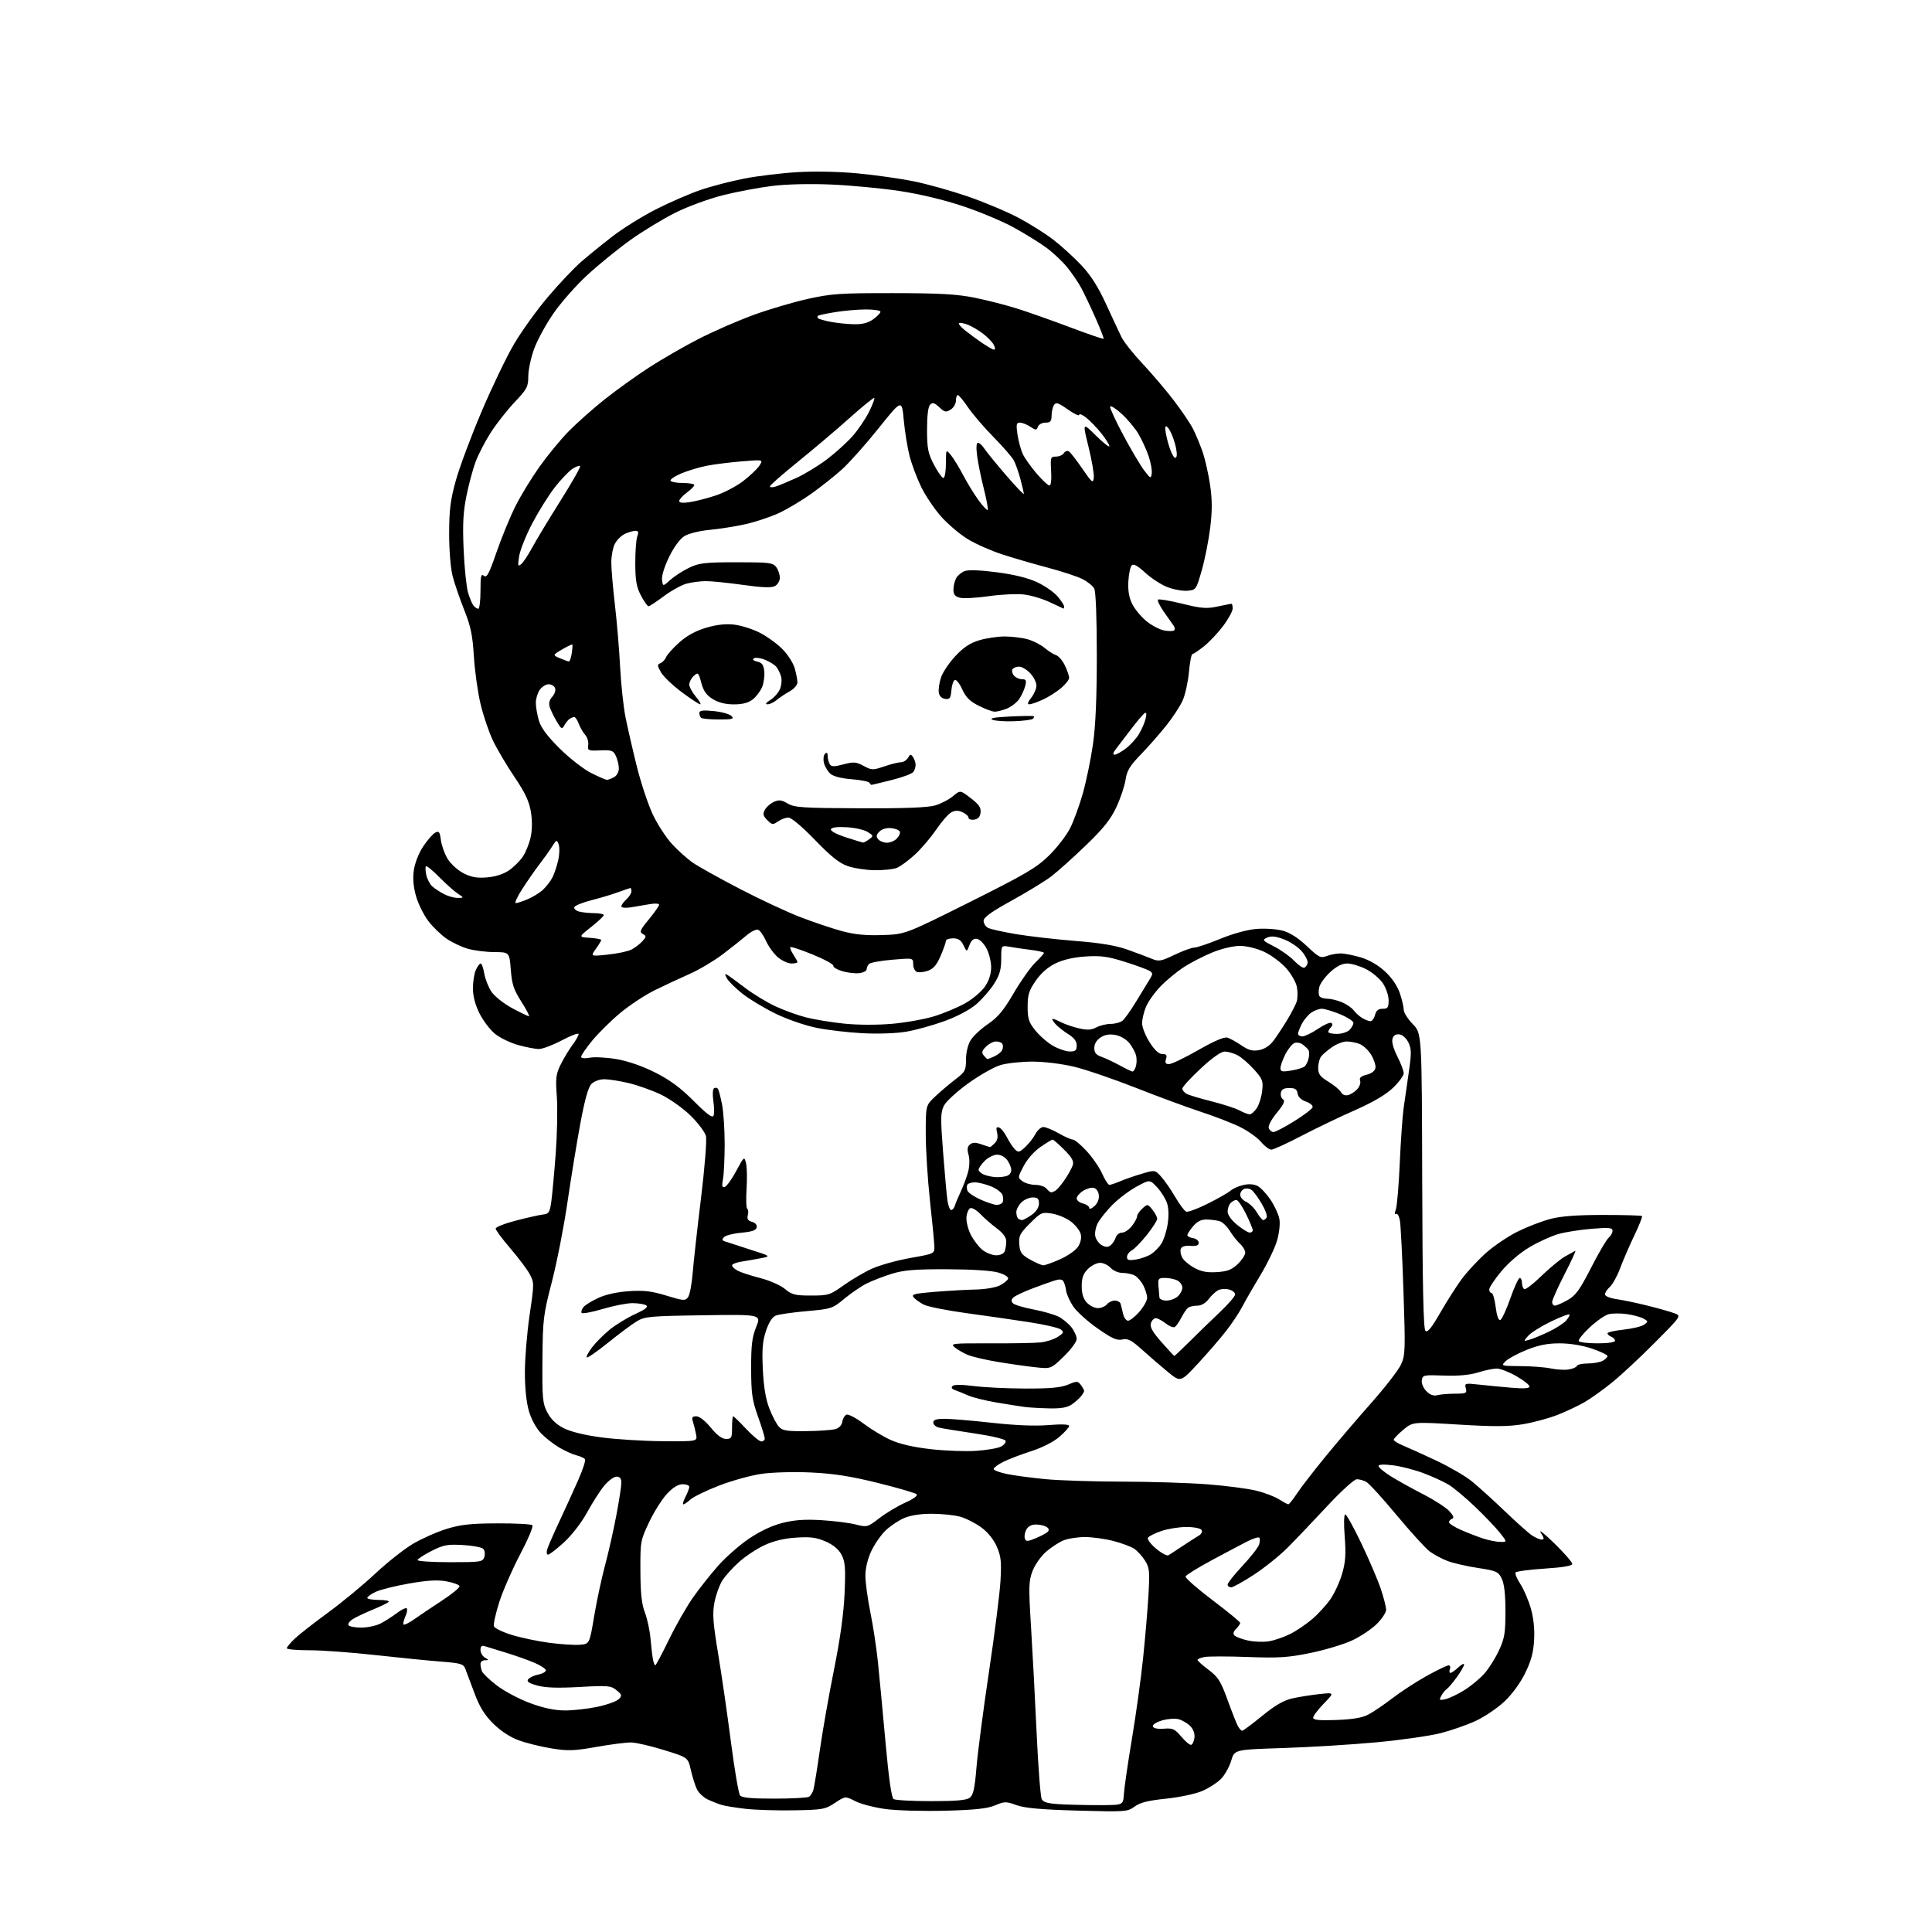 <?xml version="1.0" encoding="UTF-8" standalone="no"?>
<svg 
  version="1.1" 
  xmlns="http://www.w3.org/2000/svg" 
  xmlns:xlink="http://www.w3.org/1999/xlink" 
  xmlns:svg="http://www.w3.org/2000/svg"
  xmlns:rdf="http://www.w3.org/1999/02/22-rdf-syntax-ns#"
  xmlns:cc="http://creativecommons.org/ns#"
  xmlns:dc="http://purl.org/dc/elements/1.1/"
  viewBox="0 0 768 768"
  width="768"
  height="768"
>
<style>svg {background-color: white; }</style>"
<path stroke="none" fill="black" fill-rule="evenodd" d="M315.64,719.63C308.96,719.75 300.31,719.48 296.40,719.04C292.50,718.59 288.22,717.90 286.90,717.50C285.58,717.10 283.10,716.13 281.39,715.34C279.68,714.55 277.71,712.69 277.01,711.20C276.31,709.72 275.23,706.28 274.61,703.56C273.48,698.62 273.48,698.62 263.99,695.69C258.77,694.07 252.93,692.71 251.00,692.66C249.07,692.61 242.85,693.40 237.17,694.41C228.17,696.01 225.85,696.09 219.17,695.01C214.95,694.33 209.05,692.86 206.06,691.75C202.65,690.47 198.89,687.98 195.99,685.08C192.58,681.68 190.61,678.46 188.57,672.97C187.04,668.86 185.41,664.53 184.96,663.35C184.23,661.44 183.09,661.11 175.31,660.51C170.47,660.14 158.74,658.97 149.25,657.92C139.77,656.86 127.95,656.00 123.00,656.00C118.05,656.00 114.00,655.64 114.00,655.20C114.00,654.75 115.46,653.01 117.25,651.32C119.04,649.64 125.00,644.97 130.50,640.96C136.00,636.94 144.38,630.02 149.12,625.58C153.86,621.14 160.61,615.80 164.12,613.72C167.63,611.64 173.65,608.96 177.50,607.77C183.11,606.04 187.11,605.60 197.66,605.56C204.90,605.53 211.18,605.86 211.63,606.31C212.08,606.75 209.91,611.92 206.80,617.81C203.70,623.69 199.96,632.23 198.49,636.80C197.02,641.36 196.06,645.72 196.36,646.49C196.65,647.26 199.83,648.79 203.42,649.90C207.01,651.01 213.71,652.42 218.30,653.03C222.89,653.64 228.38,654.00 230.50,653.82C234.34,653.50 234.34,653.50 236.18,642.50C237.20,636.45 239.12,627.45 240.45,622.50C241.79,617.55 243.81,608.64 244.94,602.70C246.07,596.76 247.00,590.80 247.00,589.45C247.00,587.70 246.45,587.00 245.07,587.00C244.01,587.00 241.82,588.61 240.20,590.57C238.58,592.53 235.52,597.31 233.40,601.18C231.15,605.28 227.32,610.25 224.19,613.11C221.25,615.80 218.39,618.00 217.85,618.00C217.29,618.00 217.17,617.04 217.57,615.75C217.95,614.51 220.17,609.45 222.49,604.50C224.81,599.55 228.14,592.23 229.90,588.23C231.66,584.23 232.85,580.57 232.56,580.09C232.26,579.61 230.78,578.92 229.26,578.54C227.74,578.17 224.67,576.80 222.43,575.50C220.19,574.19 216.91,571.65 215.14,569.83C213.22,567.87 211.26,564.32 210.28,561.02C209.24,557.51 208.65,551.86 208.65,545.50C208.65,540.00 209.50,529.74 210.53,522.71C212.37,510.24 212.37,509.83 210.55,506.47C209.53,504.57 206.08,499.98 202.88,496.26C199.68,492.54 197.05,489.00 197.03,488.39C197.01,487.78 200.71,486.33 205.25,485.16C209.79,483.99 214.62,482.91 215.99,482.77C218.17,482.53 218.57,481.87 219.17,477.50C219.54,474.75 220.33,466.20 220.91,458.50C221.49,450.80 221.69,440.66 221.35,435.97C220.80,428.39 220.99,426.94 222.98,422.97C224.22,420.51 226.30,417.07 227.61,415.32C228.93,413.57 230.00,411.66 230.00,411.07C230.00,410.49 227.04,411.59 223.42,413.51C219.80,415.43 215.66,417.00 214.23,417.00C212.80,417.00 209.06,416.28 205.92,415.40C202.78,414.52 198.63,412.49 196.69,410.90C194.76,409.31 192.01,405.66 190.59,402.81C188.89,399.40 188.00,395.96 188.00,392.85C188.00,390.23 188.52,386.95 189.16,385.55C189.80,384.15 190.66,383.00 191.07,383.00C191.49,383.00 192.13,384.79 192.50,386.98C192.87,389.16 194.15,392.43 195.36,394.23C196.57,396.03 200.22,398.94 203.52,400.72C206.81,402.49 209.83,403.96 210.24,403.97C210.64,403.99 209.32,401.41 207.29,398.25C204.22,393.46 203.51,391.33 203.05,385.50C202.50,378.50 202.50,378.50 196.50,378.47C193.20,378.46 188.47,377.86 186.00,377.15C183.53,376.44 179.71,374.64 177.53,373.15C175.35,371.66 172.09,368.51 170.29,366.16C168.49,363.80 166.30,359.40 165.42,356.38C164.34,352.65 164.04,349.32 164.50,345.98C164.90,343.11 166.43,339.19 168.20,336.51C169.86,334.01 172.01,331.53 172.98,331.01C174.50,330.20 174.82,330.62 175.27,334.00C175.56,336.17 176.79,339.55 178.00,341.50C179.21,343.46 182.03,346.00 184.28,347.14C187.36,348.72 189.62,349.11 193.61,348.78C196.91,348.51 200.14,347.48 202.28,346.01C204.15,344.73 206.63,342.29 207.79,340.59C208.95,338.89 210.36,335.43 210.92,332.90C211.57,329.96 211.62,326.28 211.04,322.74C210.35,318.53 208.78,315.18 204.51,308.85C201.41,304.26 197.57,297.76 195.96,294.40C194.36,291.05 192.14,284.52 191.04,279.91C189.93,275.29 188.74,266.78 188.38,261.01C187.86,252.48 187.13,248.97 184.50,242.38C182.72,237.92 180.65,231.84 179.89,228.88C179.11,225.83 178.53,218.52 178.54,212.00C178.56,202.68 179.06,198.70 181.20,191.00C182.65,185.78 187.24,173.47 191.41,163.66C195.58,153.85 201.42,141.70 204.40,136.66C207.37,131.62 213.42,123.22 217.84,118.00C222.26,112.78 228.26,106.44 231.19,103.92C234.11,101.40 239.74,96.84 243.70,93.79C247.66,90.74 255.31,85.99 260.70,83.24C266.09,80.49 274.07,77.02 278.42,75.53C282.78,74.04 290.66,71.99 295.92,70.97C301.19,69.95 310.68,68.80 317.00,68.43C323.86,68.02 333.54,68.22 341.00,68.93C347.88,69.58 357.83,70.99 363.11,72.05C368.40,73.11 378.07,75.82 384.61,78.06C391.15,80.31 400.21,84.11 404.74,86.51C409.28,88.91 415.58,92.87 418.74,95.31C421.91,97.75 426.89,102.29 429.82,105.39C433.55,109.34 436.48,113.94 439.62,120.76C442.08,126.12 444.86,132.07 445.80,133.98C446.73,135.90 450.47,140.62 454.10,144.48C457.73,148.34 463.29,154.86 466.45,158.98C469.61,163.09 473.10,168.24 474.22,170.43C475.33,172.61 477.07,176.79 478.07,179.70C479.07,182.61 480.41,188.52 481.04,192.84C481.88,198.63 481.90,203.05 481.09,209.69C480.49,214.63 478.99,222.24 477.75,226.59C475.54,234.34 475.43,234.51 472.09,234.83C470.22,235.00 466.64,234.37 464.15,233.42C461.66,232.47 457.66,229.89 455.27,227.68C452.25,224.90 450.61,223.99 449.88,224.72C449.31,225.29 448.70,228.18 448.54,231.13C448.34,234.84 448.83,237.63 450.10,240.15C451.11,242.16 453.63,245.20 455.69,246.90C457.76,248.60 460.94,250.27 462.77,250.62C464.60,250.96 466.39,250.94 466.76,250.57C467.13,250.20 467.00,249.32 466.46,248.60C465.93,247.88 464.20,245.42 462.60,243.13C461.01,240.83 459.98,238.69 460.31,238.36C460.64,238.03 464.95,238.75 469.89,239.97C477.57,241.87 479.62,242.03 483.99,241.10C486.80,240.49 489.30,240.00 489.55,240.00C489.80,240.00 490.00,240.85 490.00,241.90C490.00,242.94 488.30,246.07 486.21,248.84C484.13,251.61 480.69,255.26 478.57,256.94C476.46,258.62 474.40,260.00 474.01,260.00C473.61,260.00 472.99,263.22 472.62,267.15C472.26,271.09 471.14,276.16 470.14,278.42C469.14,280.68 466.17,285.22 463.53,288.51C460.90,291.81 456.34,296.98 453.41,300.00C449.11,304.45 447.96,306.36 447.42,310.00C447.05,312.48 445.41,317.36 443.77,320.86C441.50,325.72 438.62,329.33 431.64,336.05C426.61,340.90 420.42,346.45 417.89,348.38C415.35,350.30 408.26,354.64 402.14,358.01C394.04,362.47 391.00,364.66 391.00,366.04C391.00,367.08 391.79,368.34 392.75,368.84C393.71,369.35 398.77,370.47 404.00,371.35C409.23,372.22 419.80,373.43 427.50,374.04C437.24,374.80 443.48,375.84 448.00,377.43C451.57,378.70 455.94,380.33 457.71,381.07C460.65,382.30 461.41,382.17 466.92,379.54C470.23,377.96 473.73,376.68 474.71,376.69C475.70,376.71 480.32,375.15 485.00,373.23C490.13,371.12 495.88,369.55 499.50,369.26C502.80,368.99 507.48,369.31 509.89,369.96C512.77,370.74 516.08,372.85 519.51,376.10C524.28,380.61 524.98,380.96 527.44,380.02C528.92,379.46 531.37,379.00 532.88,379.00C534.40,379.00 538.01,379.71 540.91,380.57C544.21,381.55 547.81,383.63 550.52,386.13C553.24,388.63 555.44,391.84 556.43,394.74C557.29,397.28 558.00,400.27 558.00,401.39C558.00,402.50 559.62,405.08 561.60,407.10C565.20,410.79 565.20,410.79 565.35,469.35C565.46,511.09 565.82,528.22 566.62,529.02C567.45,529.85 568.99,527.97 572.53,521.82C575.17,517.24 579.02,511.21 581.08,508.40C583.15,505.60 587.46,500.96 590.67,498.09C593.88,495.23 599.65,491.34 603.50,489.46C607.35,487.57 613.20,485.34 616.50,484.49C620.61,483.43 627.20,482.95 637.40,482.96C645.60,482.96 652.49,483.16 652.73,483.40C652.97,483.63 651.58,487.13 649.65,491.16C647.71,495.20 645.19,501.03 644.04,504.11C642.90,507.20 641.07,510.53 639.98,511.52C638.89,512.50 638.00,513.86 638.00,514.54C638.00,515.25 640.03,516.06 642.75,516.46C645.36,516.83 650.98,518.02 655.22,519.09C659.47,520.15 664.17,521.49 665.66,522.06C668.37,523.09 668.37,523.09 657.94,533.60C652.20,539.39 644.58,546.50 641.00,549.41C637.42,552.33 632.41,555.91 629.86,557.39C627.30,558.86 622.45,561.15 619.07,562.47C615.69,563.80 609.56,565.45 605.46,566.14C599.64,567.11 593.98,567.15 579.82,566.29C561.65,565.19 561.65,565.19 557.84,568.34C555.75,570.08 554.03,571.86 554.02,572.30C554.01,572.74 555.69,573.79 557.75,574.64C559.81,575.48 565.74,578.17 570.91,580.60C576.09,583.04 582.39,586.69 584.91,588.72C587.44,590.74 593.33,596.07 598.00,600.54C602.67,605.02 607.61,609.43 608.97,610.34C610.33,611.25 612.07,612.00 612.84,612.00C613.94,612.00 613.86,611.42 612.47,609.25C611.50,607.74 613.93,609.65 617.86,613.49C621.79,617.33 625.00,621.01 625.00,621.66C625.00,622.44 621.35,623.07 613.98,623.55C607.92,623.94 602.73,624.64 602.44,625.10C602.16,625.55 603.03,627.63 604.39,629.71C605.75,631.80 607.61,636.14 608.53,639.37C609.62,643.16 610.08,647.61 609.83,651.94C609.55,656.93 608.64,660.30 606.24,665.17C604.30,669.10 601.01,673.59 597.98,676.42C595.21,679.01 590.15,682.44 586.72,684.04C583.30,685.64 577.00,687.85 572.73,688.94C568.45,690.04 556.98,691.68 547.23,692.59C537.48,693.50 520.77,694.53 510.11,694.87C490.72,695.50 490.72,695.50 489.43,699.87C488.72,702.28 486.93,705.51 485.45,707.05C483.97,708.59 480.60,710.79 477.94,711.93C475.24,713.09 468.92,714.44 463.53,715.00C456.37,715.74 453.19,716.54 451.02,718.14C448.21,720.22 447.45,720.27 428.31,719.74C413.71,719.33 407.33,718.75 404.05,717.56C399.91,716.06 399.31,716.07 395.55,717.66C392.50,718.94 387.63,719.47 375.79,719.79C367.15,720.02 356.47,719.72 352.05,719.13C347.62,718.53 342.21,717.13 340.01,716.00C336.01,713.96 336.01,713.96 331.89,716.69C328.04,719.24 327.00,719.43 315.64,719.63zM438.50,717.57C446.50,717.50 446.50,717.50 446.78,713.00C446.94,710.52 448.38,700.62 449.99,691.00C451.60,681.38 453.59,666.98 454.41,659.00C455.24,651.02 456.19,639.77 456.53,634.00C457.08,624.55 456.94,623.18 455.12,620.30C454.01,618.55 452.06,616.43 450.80,615.61C449.53,614.78 445.82,613.40 442.54,612.55C439.26,611.70 434.18,611.00 431.26,611.00C428.33,611.00 424.45,611.62 422.65,612.37C420.84,613.13 417.73,615.18 415.74,616.92C413.76,618.67 411.37,622.09 410.44,624.52C408.92,628.51 408.86,630.75 409.85,646.73C410.46,656.50 411.46,675.52 412.08,689.00C412.70,702.48 413.61,714.27 414.11,715.21C414.82,716.54 416.74,717.00 422.76,717.28C427.02,717.47 434.10,717.60 438.50,717.57zM370.06,715.98C379.82,716.00 384.13,715.63 385.45,714.66C386.91,713.59 387.46,711.14 388.18,702.41C388.69,696.41 390.92,679.35 393.14,664.50C395.37,649.65 397.42,633.40 397.71,628.40C398.15,620.69 397.91,618.60 396.20,614.72C394.92,611.83 392.61,609.00 389.93,607.07C387.60,605.38 383.85,603.50 381.60,602.89C379.34,602.28 374.35,601.76 370.50,601.75C366.11,601.73 362.01,602.35 359.50,603.41C357.30,604.34 353.98,606.54 352.13,608.30C350.27,610.06 347.69,613.75 346.39,616.50C344.93,619.58 344.02,623.34 344.01,626.31C344.00,628.95 344.88,635.48 345.96,640.81C347.05,646.14 348.40,655.00 348.97,660.50C349.54,666.00 350.90,680.37 351.99,692.43C353.32,707.15 354.39,714.63 355.24,715.17C355.93,715.61 362.60,715.98 370.06,715.98zM307.87,714.98C314.82,714.98 321.00,714.64 321.62,714.23C322.23,713.83 323.00,712.60 323.33,711.50C323.65,710.40 324.83,703.20 325.93,695.50C327.03,687.80 329.57,673.40 331.57,663.50C333.99,651.48 335.37,641.49 335.73,633.45C336.17,623.35 335.98,620.86 334.56,618.11C333.42,615.91 331.33,614.15 328.26,612.79C324.59,611.17 322.23,610.85 316.53,611.22C311.79,611.52 307.56,612.52 303.95,614.20C300.95,615.58 296.39,618.60 293.81,620.89C291.24,623.18 288.20,626.56 287.06,628.40C285.93,630.24 284.54,634.14 283.99,637.07C283.16,641.45 283.42,645.07 285.48,657.45C286.86,665.73 289.14,681.49 290.56,692.48C291.98,703.47 293.61,713.03 294.19,713.73C294.94,714.64 298.87,715.00 307.87,714.98zM473.50,693.60C474.05,693.46 474.64,692.17 474.81,690.73C475.00,689.12 474.35,687.35 473.09,686.09C471.97,684.97 469.87,683.76 468.43,683.39C467.00,683.03 464.03,683.27 461.85,683.93C459.57,684.61 458.05,685.63 458.28,686.31C458.53,687.04 460.22,687.38 462.68,687.18C466.21,686.90 467.02,687.27 469.59,690.35C471.19,692.27 472.95,693.73 473.50,693.60zM493.79,688.00C494.18,688.00 497.74,685.35 501.70,682.11C506.86,677.89 510.27,675.92 513.70,675.14C516.34,674.55 521.20,673.78 524.50,673.42C530.50,672.78 530.50,672.78 526.25,677.18C523.91,679.60 522.00,682.13 522.00,682.81C522.00,683.73 524.38,683.97 531.25,683.72C537.76,683.48 541.53,682.84 543.96,681.55C545.87,680.55 550.21,677.60 553.60,675.00C557.00,672.39 563.14,668.41 567.26,666.13C571.38,663.86 575.24,662.00 575.84,662.00C576.44,662.00 576.68,662.67 576.36,663.50C576.05,664.33 576.14,665.00 576.58,665.00C577.01,665.00 578.41,664.02 579.69,662.83C580.96,661.63 582.00,661.11 582.00,661.68C582.00,662.24 580.68,664.52 579.07,666.75C577.45,668.98 575.65,671.10 575.07,671.46C574.49,671.82 573.53,673.00 572.95,674.09C571.99,675.89 572.14,676.01 574.70,675.41C576.24,675.05 579.63,673.42 582.22,671.79C584.82,670.16 588.37,667.20 590.12,665.21C591.87,663.22 594.46,659.10 595.87,656.05C598.10,651.25 598.44,649.15 598.44,640.50C598.43,633.70 597.96,629.54 596.95,627.50C595.59,624.74 594.85,624.41 587.49,623.29C583.09,622.62 577.66,621.37 575.42,620.52C573.18,619.66 569.99,617.96 568.34,616.73C566.69,615.50 560.77,609.01 555.19,602.30C549.61,595.59 544.17,589.62 543.09,589.05C542.01,588.47 540.31,588.01 539.32,588.02C538.31,588.04 533.03,592.85 527.52,598.77C522.04,604.67 514.97,612.08 511.82,615.24C508.67,618.39 502.64,623.23 498.42,625.99C494.20,628.74 490.13,631.00 489.37,631.00C488.62,631.00 488.00,630.49 488.00,629.88C488.00,629.26 490.66,625.91 493.92,622.43C497.17,618.95 500.14,615.15 500.51,613.98C500.88,612.81 500.91,611.57 500.57,611.24C500.23,610.90 498.05,611.59 495.73,612.78C493.40,613.97 487.03,617.35 481.56,620.29C476.09,623.23 471.47,626.10 471.27,626.68C471.08,627.25 475.89,631.47 481.96,636.06C488.03,640.65 493.00,644.73 493.00,645.13C493.00,645.53 492.26,646.59 491.36,647.49C490.26,648.60 490.06,649.46 490.74,650.14C491.30,650.70 493.71,651.60 496.09,652.13C498.47,652.67 502.24,652.80 504.46,652.43C506.68,652.06 510.52,650.73 513.00,649.47C515.48,648.21 519.42,645.52 521.76,643.50C524.11,641.48 527.33,637.92 528.93,635.60C530.53,633.28 532.60,628.75 533.53,625.53C534.87,620.94 535.08,617.78 534.54,610.84C534.14,605.67 534.23,602.00 534.76,602.00C535.27,602.00 538.19,607.29 541.27,613.75C544.35,620.21 547.79,628.30 548.93,631.72C550.07,635.14 551.00,638.83 551.00,639.92C551.00,641.01 549.31,643.56 547.25,645.59C545.19,647.62 540.80,650.55 537.50,652.09C534.20,653.64 526.77,655.87 521.00,657.06C512.05,658.90 508.36,659.14 496.00,658.68C488.02,658.38 480.26,658.39 478.75,658.69C477.24,658.99 476.01,659.52 476.03,659.87C476.05,660.21 478.04,661.99 480.46,663.81C484.24,666.66 485.28,668.31 487.94,675.66C489.64,680.35 491.49,685.05 492.05,686.09C492.61,687.14 493.39,688.00 493.79,688.00zM224.50,679.93C227.80,679.95 233.63,679.30 237.45,678.49C241.28,677.68 245.11,676.31 245.95,675.44C247.35,674.02 247.27,673.68 245.09,671.90C242.87,670.07 241.72,669.97 230.39,670.60C221.60,671.09 216.80,670.92 213.54,670.01C210.08,669.04 209.23,668.43 210.01,667.49C210.58,666.80 212.38,665.97 214.02,665.65C215.66,665.32 217.00,664.57 217.00,663.99C217.00,663.41 214.99,662.07 212.54,661.02C210.09,659.96 205.02,658.17 201.29,657.02C197.55,655.88 193.71,654.70 192.75,654.40C191.48,654.01 191.00,654.42 191.00,655.88C191.00,656.99 191.79,658.36 192.75,658.92C194.42,659.89 194.42,659.94 192.75,659.97C191.79,659.99 191.00,660.64 191.00,661.42C191.00,662.20 191.26,663.52 191.59,664.36C191.91,665.20 194.55,667.73 197.46,669.97C200.37,672.21 206.29,675.37 210.63,676.98C216.02,678.98 220.39,679.91 224.50,679.93zM260.48,662.00C260.73,662.00 263.18,657.39 265.93,651.75C268.67,646.11 272.97,638.59 275.48,635.03C277.99,631.47 282.47,625.80 285.45,622.43C288.42,619.07 293.92,614.23 297.68,611.68C302.05,608.71 306.84,606.45 311.00,605.40C315.75,604.19 319.93,603.89 326.50,604.29C331.45,604.58 337.58,605.36 340.13,606.00C344.68,607.16 344.83,607.12 349.63,603.44C352.31,601.38 356.93,598.62 359.90,597.30C363.10,595.87 364.93,594.53 364.39,593.99C363.90,593.50 356.97,591.48 349.00,589.50C338.18,586.82 331.46,585.77 322.50,585.34C315.69,585.02 307.15,585.25 302.76,585.87C298.50,586.48 290.85,588.60 285.76,590.58C280.67,592.56 275.57,595.04 274.44,596.09C273.30,597.14 272.05,598.00 271.66,598.00C271.27,598.00 271.64,596.67 272.47,595.05C273.31,593.43 274.00,591.63 274.00,591.05C274.00,590.47 272.82,590.00 271.37,590.00C269.62,590.00 267.54,591.26 265.19,593.75C263.24,595.81 260.04,600.88 258.08,605.00C254.59,612.33 254.52,612.76 254.57,624.50C254.61,633.38 255.07,637.67 256.35,640.99C257.30,643.46 258.32,648.19 258.60,651.49C258.89,654.80 259.33,658.51 259.58,659.75C259.83,660.99 260.24,662.00 260.48,662.00zM143.61,647.00C146.08,647.00 149.54,646.26 151.30,645.35C153.06,644.45 155.97,642.58 157.78,641.21C159.58,639.84 161.34,639.01 161.69,639.36C162.04,639.71 161.78,641.18 161.12,642.62C160.47,644.07 160.16,645.49 160.44,645.78C160.73,646.06 162.66,645.09 164.73,643.63C166.80,642.16 171.76,638.83 175.74,636.23C179.73,633.63 182.84,631.05 182.66,630.50C182.48,629.95 180.15,629.10 177.48,628.61C173.93,627.96 169.95,628.19 162.62,629.47C157.11,630.43 151.12,631.93 149.30,632.80C147.49,633.66 146.00,634.74 146.00,635.19C146.00,635.63 148.12,636.00 150.70,636.00C153.31,636.00 154.98,636.37 154.45,636.84C153.93,637.30 151.03,638.69 148.00,639.93C144.97,641.18 141.47,642.84 140.22,643.64C138.96,644.44 138.20,645.52 138.53,646.04C138.85,646.57 141.14,647.00 143.61,647.00zM178.93,621.00C191.19,621.00 191.90,620.89 192.53,618.90C192.90,617.74 192.70,616.30 192.08,615.68C191.47,615.07 187.82,614.39 183.97,614.17C177.86,613.82 176.29,614.12 171.49,616.55C168.47,618.08 166.00,619.70 166.00,620.16C166.00,620.62 171.82,621.00 178.93,621.00zM464.46,618.24C465.03,617.91 467.58,616.25 470.11,614.56C472.65,612.88 475.54,611.02 476.54,610.44C477.58,609.83 478.04,608.87 477.62,608.19C477.20,607.51 474.60,607.00 471.62,607.00C468.72,607.00 464.25,607.72 461.68,608.59C459.11,609.47 456.70,610.67 456.34,611.27C455.97,611.86 457.41,613.81 459.55,615.60C461.68,617.39 463.89,618.58 464.46,618.24zM411.73,611.47C413.80,610.60 415.95,609.45 416.49,608.91C417.15,608.25 416.98,607.60 415.99,606.97C415.17,606.45 413.28,606.02 411.79,606.02C410.05,606.01 408.67,606.75 407.96,608.08C407.35,609.22 407.10,610.81 407.40,611.60C407.88,612.85 408.47,612.83 411.73,611.47zM596.33,612.93C599.17,613.00 599.17,613.00 596.19,609.25C594.55,607.19 590.12,602.55 586.35,598.95C582.58,595.35 577.88,591.41 575.90,590.21C573.92,589.01 569.42,586.94 565.90,585.62C562.38,584.29 556.91,582.88 553.75,582.49C550.07,582.03 548.00,582.13 548.00,582.78C548.00,583.34 550.14,585.13 552.75,586.77C555.36,588.41 561.15,591.63 565.61,593.92C570.08,596.21 574.80,599.25 576.11,600.68C577.75,602.46 578.11,603.41 577.25,603.72C576.56,603.97 576.00,604.60 576.00,605.12C576.00,605.64 578.14,607.01 580.75,608.16C583.36,609.31 587.30,610.84 589.50,611.56C591.70,612.28 594.78,612.90 596.33,612.93zM512.12,597.98C512.46,597.99 513.99,596.09 515.52,593.75C517.06,591.41 522.18,584.78 526.90,579.01C531.63,573.24 539.89,563.56 545.26,557.51C550.62,551.45 555.85,544.70 556.88,542.50C558.62,538.77 558.69,536.82 557.91,513.50C557.45,499.75 556.81,487.02 556.49,485.22C556.16,483.42 555.47,482.21 554.95,482.53C554.37,482.89 554.34,482.23 554.86,480.81C555.33,479.54 556.04,471.30 556.42,462.50C556.81,453.70 557.50,443.80 557.96,440.50C558.42,437.20 559.36,430.66 560.05,425.96C561.11,418.77 561.08,416.95 559.89,414.46C559.09,412.78 557.55,411.37 556.33,411.19C554.88,410.99 553.96,411.54 553.54,412.88C553.15,414.10 553.89,416.82 555.45,419.91C556.85,422.67 558.00,425.70 558.00,426.64C558.00,427.58 556.07,430.19 553.72,432.45C550.85,435.19 545.81,438.15 538.47,441.38C532.44,444.04 522.86,448.65 517.19,451.61C511.53,454.57 506.21,457.00 505.38,457.00C504.55,457.00 502.71,455.63 501.30,453.95C499.89,452.27 496.21,449.63 493.12,448.09C490.03,446.54 483.00,443.81 477.50,442.01C472.00,440.21 460.28,435.88 451.45,432.40C442.62,428.92 431.60,425.15 426.95,424.04C422.09,422.87 415.06,422.01 410.41,422.01C405.96,422.00 400.22,422.63 397.66,423.40C395.09,424.17 389.35,427.43 384.91,430.63C380.46,433.83 376.11,437.81 375.26,439.47C373.88,442.13 373.84,444.34 374.89,457.99C375.55,466.52 376.33,475.19 376.63,477.25C376.93,479.31 377.60,481.00 378.12,481.00C378.64,481.00 379.30,480.21 379.58,479.25C379.87,478.29 380.95,475.70 381.99,473.50C383.03,471.30 384.32,467.80 384.86,465.73C385.44,463.55 385.50,460.73 385.01,459.03C384.40,456.92 384.56,455.78 385.56,454.95C386.60,454.09 387.77,454.07 390.13,454.89C391.87,455.50 393.42,456.00 393.58,456.00C393.73,456.00 394.56,455.29 395.43,454.43C396.47,453.39 396.79,451.99 396.36,450.30C395.88,448.38 396.07,447.85 397.11,448.18C397.87,448.42 399.27,450.13 400.21,451.98C401.15,453.83 402.60,456.03 403.44,456.87C404.80,458.23 405.23,458.13 407.57,455.94C409.01,454.60 410.83,452.26 411.62,450.75C412.41,449.24 413.83,448.01 414.78,448.01C415.72,448.02 418.46,449.14 420.85,450.51C423.25,451.88 425.78,453.00 426.47,453.00C427.17,453.00 429.64,455.06 431.96,457.57C434.28,460.09 437.06,464.14 438.14,466.57C439.21,469.01 440.51,471.00 441.01,471.00C441.52,471.00 443.41,470.37 445.22,469.59C447.02,468.82 450.89,467.47 453.81,466.61C459.13,465.03 459.13,465.03 461.60,467.77C462.96,469.27 465.47,472.90 467.18,475.84C468.89,478.77 470.85,481.39 471.54,481.65C472.23,481.92 476.10,480.48 480.14,478.46C484.19,476.43 488.25,474.11 489.18,473.30C490.10,472.49 492.40,471.47 494.28,471.05C496.48,470.55 498.52,470.71 499.96,471.48C501.20,472.14 503.50,474.61 505.08,476.96C506.66,479.31 508.23,482.72 508.57,484.53C508.93,486.44 508.53,490.10 507.63,493.20C506.77,496.15 503.77,502.37 500.95,507.03C498.14,511.69 494.91,517.30 493.78,519.50C492.64,521.70 489.80,525.98 487.46,529.00C485.12,532.02 480.07,537.87 476.25,541.99C469.29,549.48 469.29,549.48 464.40,545.49C461.71,543.30 457.11,539.33 454.18,536.69C449.75,532.69 448.38,531.98 446.13,532.47C443.95,532.95 441.98,532.06 436.20,528.00C432.23,525.22 427.89,521.27 426.55,519.22C425.20,517.17 423.96,514.38 423.78,513.00C423.60,511.62 423.12,509.97 422.71,509.32C422.21,508.52 421.10,508.43 419.24,509.02C417.73,509.50 413.69,510.95 410.25,512.24C406.82,513.54 403.46,515.14 402.80,515.80C401.93,516.67 401.90,517.30 402.70,518.10C403.30,518.70 406.96,519.80 410.82,520.53C414.69,521.27 419.19,522.57 420.84,523.42C422.48,524.27 424.76,526.15 425.91,527.61C427.06,529.08 428.00,531.17 428.00,532.26C428.00,533.35 425.70,536.48 422.88,539.21C417.76,544.17 417.76,544.17 411.63,543.51C408.26,543.15 401.48,542.19 396.57,541.37C391.66,540.55 386.26,539.28 384.57,538.54C382.88,537.81 380.60,536.48 379.50,535.58C377.63,534.05 378.55,533.95 393.50,534.00C402.30,534.04 411.35,533.88 413.62,533.64C415.88,533.41 418.97,532.41 420.47,531.43C422.91,529.83 423.03,529.50 421.60,528.45C420.71,527.80 415.15,526.52 409.24,525.61C403.33,524.69 392.09,523.07 384.27,522.01C376.44,520.94 368.75,519.41 367.19,518.60C365.63,517.79 363.82,516.49 363.18,515.71C362.18,514.51 363.50,514.18 371.75,513.51C377.11,513.08 384.43,512.67 388.00,512.60C391.57,512.53 395.82,511.80 397.43,510.99C399.04,510.17 400.53,508.96 400.74,508.31C400.97,507.61 399.31,506.58 396.81,505.85C394.18,505.08 386.28,504.58 376.50,504.55C363.70,504.51 359.31,504.87 354.53,506.34C351.25,507.36 346.75,509.09 344.53,510.20C342.31,511.31 338.31,514.04 335.64,516.26C330.92,520.19 330.48,520.33 320.64,521.20C315.06,521.69 309.53,522.49 308.35,522.98C306.97,523.55 305.59,525.72 304.48,529.07C303.13,533.14 302.86,536.47 303.24,544.38C303.57,551.27 304.39,556.21 305.81,559.86C306.96,562.81 308.66,566.07 309.60,567.11C311.05,568.72 312.68,568.98 320.40,568.90C325.41,568.85 330.62,568.49 332.00,568.11C333.56,567.68 334.62,566.57 334.83,565.15C335.01,563.90 335.77,562.64 336.51,562.36C337.26,562.07 340.28,563.65 343.22,565.87C346.16,568.09 351.02,571.03 354.03,572.39C357.64,574.02 363.06,575.28 369.95,576.06C375.70,576.72 383.86,577.02 388.07,576.73C392.29,576.44 396.73,575.68 397.93,575.04C399.14,574.39 399.95,573.35 399.74,572.72C399.53,572.08 394.02,570.78 387.43,569.81C380.87,568.84 374.49,567.80 373.25,567.50C372.01,567.21 371.00,566.30 371.00,565.48C371.00,564.39 372.20,564.00 375.54,564.00C378.04,564.00 386.48,564.71 394.29,565.58C403.44,566.60 411.44,566.93 416.75,566.49C422.09,566.06 425.00,566.18 425.00,566.83C425.00,567.39 423.24,569.35 421.08,571.20C418.73,573.21 414.22,575.49 409.83,576.90C405.80,578.19 400.81,580.10 398.75,581.14C396.69,582.19 395.00,583.45 395.00,583.95C395.00,584.45 397.36,585.34 400.25,585.94C403.14,586.53 410.00,587.45 415.50,587.98C421.00,588.51 434.75,588.96 446.05,588.97C457.35,588.99 472.65,589.47 480.05,590.04C487.45,590.62 496.18,591.76 499.46,592.58C502.73,593.39 506.78,594.94 508.46,596.02C510.13,597.09 511.78,597.97 512.12,597.98zM263.36,572.90C277.23,573.00 277.23,573.00 276.71,570.25C276.42,568.74 275.87,566.49 275.48,565.25C274.90,563.42 275.15,563.00 276.82,563.00C278.03,563.00 280.37,564.83 282.55,567.50C285.04,570.54 287.01,572.00 288.62,572.00C290.77,572.00 291.00,571.57 291.00,567.50C291.00,565.02 291.21,563.00 291.46,563.00C291.71,563.00 294.02,565.25 296.60,568.00C299.17,570.75 301.89,573.00 302.64,573.00C303.39,573.00 304.00,572.47 304.00,571.83C304.00,571.18 302.79,567.24 301.31,563.08C298.98,556.55 298.61,553.91 298.59,544.00C298.57,534.73 298.96,531.53 300.59,527.50C302.62,522.50 302.62,522.50 279.56,522.84C258.07,523.15 256.26,523.32 253.00,525.32C251.07,526.50 245.97,530.31 241.65,533.79C237.33,537.28 233.55,539.88 233.26,539.59C232.96,539.30 233.91,537.50 235.36,535.59C236.81,533.69 239.94,530.54 242.32,528.59C244.70,526.65 249.25,523.86 252.43,522.40C256.58,520.50 257.83,519.51 256.86,518.89C256.11,518.42 253.67,518.02 251.44,518.02C249.21,518.01 243.81,519.07 239.44,520.38C235.07,521.68 231.34,522.34 231.16,521.84C230.97,521.34 231.33,520.31 231.96,519.55C232.59,518.79 235.20,517.18 237.77,515.98C240.73,514.59 245.21,513.59 249.97,513.27C255.98,512.87 259.00,513.23 264.91,515.03C271.71,517.10 272.41,517.16 273.51,515.66C274.17,514.76 274.99,510.53 275.33,506.26C275.67,501.99 277.16,488.58 278.64,476.46C280.17,463.92 281.02,453.20 280.61,451.57C280.21,450.00 277.45,446.34 274.46,443.42C271.45,440.48 266.20,436.77 262.68,435.08C259.18,433.42 253.44,431.37 249.91,430.54C246.39,429.71 242.04,429.02 240.25,429.01C238.40,429.01 236.20,429.80 235.14,430.86C233.84,432.16 232.49,436.97 230.69,446.61C229.28,454.25 226.97,468.38 225.56,478.00C224.16,487.62 221.38,501.80 219.39,509.50C215.96,522.74 215.76,524.43 215.63,540.50C215.51,555.96 215.69,557.86 217.59,561.49C219.00,564.17 221.12,566.21 224.09,567.73C226.84,569.13 232.46,570.51 239.00,571.38C244.78,572.16 255.74,572.84 263.36,572.90zM417.03,559.85C413.44,559.77 409.15,559.52 407.50,559.31C405.85,559.09 400.85,558.31 396.38,557.57C391.92,556.83 386.74,555.54 384.88,554.72C383.02,553.89 380.64,552.93 379.58,552.57C378.35,552.16 378.01,551.59 378.63,550.97C379.25,550.35 382.26,550.35 387.05,550.97C391.15,551.50 400.41,551.95 407.63,551.97C417.44,551.99 421.72,551.60 424.57,550.41C428.14,548.91 428.47,548.93 429.69,550.60C430.41,551.58 430.99,552.63 430.97,552.94C430.95,553.25 430.39,554.20 429.72,555.05C429.05,555.90 427.39,557.36 426.03,558.30C424.24,559.52 421.73,559.96 417.03,559.85zM571.34,554.61C572.53,554.29 575.69,554.02 578.37,554.01C582.83,554.00 583.19,553.82 582.68,551.88C582.15,549.86 582.38,549.79 587.81,550.39C590.94,550.74 596.76,551.30 600.75,551.64C605.77,552.07 608.00,551.92 608.00,551.15C608.00,550.54 605.64,548.69 602.75,547.03C599.86,545.37 596.38,544.02 595.00,544.02C593.62,544.02 590.25,544.72 587.50,545.58C584.16,546.61 579.68,547.02 574.00,546.81C565.90,546.51 565.49,546.60 565.19,548.69C565.01,549.93 565.81,551.81 567.03,553.03C568.47,554.47 569.90,554.99 571.34,554.61zM623.50,544.40C625.15,544.15 626.65,543.51 626.83,542.98C627.02,542.44 628.96,542.00 631.15,542.00C633.34,542.00 636.00,541.53 637.07,540.96C638.13,540.40 639.00,539.54 639.00,539.06C639.00,538.58 636.21,537.24 632.81,536.09C628.99,534.80 624.07,534.00 619.98,534.00C615.17,534.00 611.57,534.71 606.92,536.58C603.39,538.00 599.61,540.02 598.53,541.08C596.58,542.98 596.65,543.00 604.53,543.06C608.91,543.09 614.30,543.50 616.50,543.98C618.70,544.45 621.85,544.64 623.50,544.40zM466.82,538.99C466.99,538.99 469.73,536.41 472.91,533.25C476.08,530.09 481.45,524.88 484.84,521.68C488.23,518.47 491.00,515.26 491.00,514.54C491.00,513.81 489.87,512.93 488.48,512.58C487.09,512.24 485.15,512.38 484.17,512.91C483.19,513.44 481.51,515.02 480.45,516.43C479.29,517.98 477.53,519.01 476.01,519.02C474.63,519.02 473.00,519.36 472.39,519.77C471.78,520.17 470.54,521.93 469.65,523.69C468.75,525.44 467.56,527.16 467.00,527.50C466.44,527.85 464.80,527.20 463.36,526.06C461.91,524.93 460.15,524.00 459.43,524.00C458.72,524.00 457.85,524.90 457.50,526.00C457.03,527.47 458.12,529.42 461.68,533.48C464.33,536.50 466.64,538.98 466.82,538.99zM635.06,534.00C639.16,534.00 642.00,533.58 642.00,532.97C642.00,532.40 641.33,531.68 640.50,531.36C639.67,531.05 639.00,530.44 639.00,530.01C639.00,529.58 641.88,528.92 645.40,528.55C648.93,528.17 652.61,527.28 653.58,526.56C655.26,525.34 655.24,525.20 653.22,524.12C652.04,523.49 649.07,522.70 646.61,522.36C644.15,522.02 640.95,522.05 639.48,522.41C638.02,522.78 634.62,525.14 631.93,527.66C629.24,530.18 627.28,532.64 627.58,533.12C627.87,533.60 631.24,534.00 635.06,534.00zM608.00,532.55C609.38,532.16 612.79,530.75 615.59,529.42C618.39,528.10 621.50,526.10 622.50,525.00C623.50,523.89 624.11,522.77 623.85,522.51C623.58,522.25 620.25,523.54 616.43,525.38C612.62,527.22 608.60,529.74 607.50,530.99C605.50,533.27 605.50,533.27 608.00,532.55zM448.42,525.00C449.17,525.00 451.19,523.41 452.90,521.47C454.60,519.52 456.00,517.02 456.00,515.92C456.00,514.81 455.32,512.59 454.49,510.98C453.66,509.37 452.11,507.60 451.06,507.03C450.00,506.46 447.82,506.00 446.22,506.00C444.58,506.00 442.52,505.13 441.50,504.00C440.50,502.90 438.61,502.00 437.30,502.00C435.98,502.00 433.80,503.10 432.45,504.45C430.60,506.31 430.00,507.97 430.00,511.27C430.00,514.27 430.63,516.30 432.04,517.81C433.16,519.02 435.13,520.00 436.42,520.00C437.70,520.00 439.32,519.33 440.00,518.50C440.68,517.67 442.10,517.00 443.15,517.00C444.20,517.00 445.24,517.56 445.45,518.25C445.66,518.94 446.10,520.74 446.44,522.25C446.77,523.76 447.66,525.00 448.42,525.00zM596.37,524.72C596.99,524.53 598.79,520.68 600.36,516.18C601.94,511.68 603.63,508.00 604.11,508.00C604.60,508.00 605.00,508.87 605.00,509.94C605.00,511.01 605.41,512.13 605.90,512.44C606.40,512.75 609.46,510.41 612.70,507.25C615.95,504.09 620.16,500.61 622.05,499.52C623.95,498.44 625.81,497.40 626.20,497.21C626.58,497.02 624.67,501.20 621.95,506.50C619.23,511.80 617.00,516.78 617.00,517.57C617.00,518.36 617.50,519.00 618.11,519.00C618.73,519.00 620.98,518.01 623.13,516.81C626.37,514.98 627.93,512.84 632.47,503.96C635.47,498.10 638.62,492.73 639.46,492.03C640.31,491.33 641.00,490.09 641.00,489.27C641.00,488.03 639.67,487.90 632.75,488.46C628.21,488.83 622.25,489.76 619.50,490.54C616.75,491.31 611.62,493.64 608.10,495.72C604.28,497.97 599.73,501.85 596.85,505.30C594.18,508.49 592.00,511.76 592.00,512.55C592.00,513.35 592.42,514.00 592.93,514.00C593.44,514.00 594.17,516.49 594.55,519.54C594.98,522.96 595.67,524.95 596.37,524.72zM463.67,517.00C465.14,517.00 467.17,516.26 468.17,515.35C469.18,514.43 470.00,512.88 470.00,511.88C470.00,510.88 469.13,509.60 468.07,509.04C467.00,508.47 464.80,508.00 463.18,508.00C460.47,508.00 460.26,508.26 460.51,511.25C460.66,513.04 460.83,515.06 460.89,515.75C460.95,516.44 462.20,517.00 463.67,517.00zM322.41,515.00C329.30,515.00 329.96,514.79 335.34,510.94C338.45,508.71 343.50,505.74 346.55,504.35C349.61,502.95 356.47,501.03 361.80,500.08C371.50,498.36 371.50,498.36 371.42,495.43C371.38,493.82 370.59,485.63 369.67,477.24C368.75,468.85 368.00,456.90 368.00,450.69C368.00,439.41 368.00,439.41 371.75,435.88C373.81,433.93 377.41,430.88 379.75,429.09C383.68,426.08 384.00,425.48 384.00,421.17C384.01,418.40 384.75,415.28 385.85,413.50C386.86,411.85 389.96,408.95 392.75,407.06C396.68,404.39 398.95,401.66 402.94,394.82C405.76,389.99 409.63,384.52 411.53,382.66C413.44,380.81 415.00,379.06 415.00,378.78C415.00,378.49 412.64,377.96 409.75,377.59C406.86,377.23 403.04,376.67 401.25,376.35C398.00,375.78 398.00,375.78 398.00,381.19C398.00,385.43 397.38,387.59 395.16,391.09C393.59,393.56 390.39,397.22 388.04,399.24C385.46,401.44 380.45,404.09 375.43,405.91C370.86,407.57 364.08,409.45 360.38,410.09C356.43,410.78 349.27,411.04 343.07,410.73C337.26,410.44 328.90,409.46 324.50,408.56C320.10,407.67 312.82,405.15 308.33,402.96C303.83,400.77 297.89,397.19 295.12,395.00C292.35,392.81 289.57,390.06 288.94,388.89C288.02,387.16 288.06,386.91 289.15,387.56C289.89,387.99 293.08,390.32 296.23,392.72C299.38,395.12 304.78,398.40 308.23,400.01C311.68,401.62 317.20,403.62 320.50,404.45C323.80,405.29 330.59,406.40 335.60,406.91C341.00,407.47 348.73,407.49 354.60,406.98C360.04,406.50 367.62,405.14 371.44,403.96C375.26,402.77 380.79,400.44 383.74,398.78C386.68,397.12 390.20,394.13 391.55,392.15C393.15,389.79 394.00,387.14 394.00,384.50C394.00,382.28 393.16,378.90 392.14,376.98C391.11,375.07 389.41,373.37 388.35,373.21C387.01,373.01 386.09,373.77 385.37,375.71C384.32,378.50 384.32,378.50 383.00,375.75C382.02,373.71 380.95,373.00 378.84,373.00C377.28,373.00 376.00,373.48 376.00,374.06C376.00,374.65 375.06,377.32 373.90,380.00C372.37,383.57 371.03,385.14 368.88,385.89C367.26,386.46 365.28,386.66 364.47,386.35C363.66,386.04 363.00,384.66 363.00,383.29C363.00,380.79 363.00,380.79 354.75,381.50C350.21,381.88 346.05,382.63 345.50,383.15C344.95,383.67 344.50,384.64 344.50,385.30C344.50,385.96 343.16,386.65 341.52,386.84C339.88,387.03 336.85,386.67 334.78,386.05C332.71,385.43 331.13,384.47 331.26,383.91C331.39,383.34 327.71,381.34 323.08,379.45C318.44,377.56 314.44,376.22 314.19,376.48C313.94,376.73 314.47,378.06 315.36,379.43C316.26,380.81 317.00,382.17 317.00,382.46C317.00,382.76 315.91,383.00 314.58,383.00C313.24,383.00 310.85,381.90 309.26,380.56C307.66,379.22 305.55,376.32 304.55,374.12C303.56,371.92 302.13,369.88 301.37,369.59C300.62,369.30 298.54,370.31 296.75,371.84C294.96,373.37 290.70,376.75 287.27,379.36C283.84,381.96 277.99,385.44 274.27,387.09C270.55,388.73 264.28,391.66 260.34,393.59C256.41,395.52 250.14,399.66 246.40,402.80C242.67,405.93 237.68,410.88 235.31,413.79C232.94,416.70 231.00,419.53 231.00,420.08C231.00,420.69 232.37,420.83 234.44,420.45C236.33,420.09 241.10,420.34 245.04,421.01C249.50,421.76 255.26,423.75 260.32,426.28C266.26,429.25 270.41,432.31 275.76,437.66C281.11,443.01 283.23,444.57 283.65,443.48C283.96,442.65 283.93,440.00 283.56,437.58C283.18,435.03 283.32,432.92 283.88,432.57C284.42,432.24 285.12,432.39 285.44,432.91C285.76,433.42 286.48,436.24 287.05,439.17C287.61,442.10 288.07,449.15 288.07,454.83C288.06,460.51 287.76,466.75 287.40,468.71C286.87,471.48 287.03,472.16 288.11,471.82C288.88,471.58 290.93,468.71 292.67,465.46C295.77,459.69 295.86,459.61 296.55,462.35C296.94,463.89 297.04,468.50 296.77,472.61C296.51,476.71 296.64,480.28 297.05,480.53C297.47,480.79 297.57,481.93 297.27,483.06C296.88,484.58 297.30,485.27 298.92,485.69C300.23,486.03 300.97,486.90 300.79,487.88C300.56,489.07 298.98,489.63 294.78,490.01C291.65,490.29 288.54,491.06 287.87,491.73C286.93,492.67 286.97,493.04 288.08,493.44C288.86,493.72 293.32,495.17 298.00,496.66C306.50,499.37 306.50,499.37 302.50,500.15C300.30,500.58 296.81,501.19 294.75,501.51C292.69,501.83 291.00,502.50 291.00,503.01C291.00,503.52 292.00,504.47 293.23,505.12C294.46,505.78 298.50,507.10 302.21,508.05C305.98,509.02 310.33,510.94 312.06,512.40C314.77,514.68 316.05,515.00 322.41,515.00zM483.77,505.68C487.93,505.41 489.67,504.73 492.02,502.48C493.66,500.91 495.00,498.88 495.00,497.97C495.00,497.06 494.09,495.48 492.97,494.47C491.85,493.46 490.03,491.16 488.92,489.37C487.81,487.57 486.02,485.82 484.95,485.48C483.88,485.14 481.58,484.83 479.84,484.78C477.56,484.71 476.01,485.45 474.33,487.40C473.05,488.89 472.00,490.51 472.00,490.99C472.00,491.47 473.01,492.00 474.25,492.18C475.49,492.36 476.50,493.18 476.50,494.00C476.50,495.08 475.58,495.43 473.22,495.24C471.11,495.08 469.75,495.49 469.39,496.41C469.09,497.20 469.34,498.78 469.95,499.91C470.56,501.05 472.74,502.89 474.78,504.00C477.53,505.50 479.88,505.94 483.77,505.68zM414.72,502.98C415.39,502.99 418.39,501.92 421.39,500.59C424.38,499.27 427.60,497.02 428.53,495.60C429.59,493.98 429.99,492.09 429.60,490.55C429.26,489.20 427.51,486.97 425.71,485.59C423.91,484.22 420.53,482.79 418.21,482.42C414.18,481.77 413.79,481.95 409.43,486.30C405.40,490.34 404.91,491.30 405.19,494.66C405.45,497.90 406.08,498.78 409.50,500.71C411.70,501.95 414.05,502.97 414.72,502.98zM451.61,500.68C453.59,500.35 456.28,499.39 457.59,498.53C458.90,497.67 460.73,495.82 461.65,494.42C462.57,493.01 463.69,489.53 464.15,486.68C464.66,483.44 464.58,480.29 463.92,478.29C463.34,476.52 461.56,473.67 459.96,471.96C457.06,468.85 457.06,468.85 451.84,471.68C448.97,473.23 444.66,476.48 442.26,478.89C439.87,481.30 437.22,484.61 436.37,486.25C435.52,487.90 435.10,490.26 435.43,491.58C435.76,492.88 436.95,494.44 438.08,495.04C439.58,495.85 440.50,495.83 441.53,494.98C442.29,494.34 443.20,492.96 443.53,491.91C443.86,490.86 444.97,490.00 445.99,490.00C447.02,490.00 448.79,488.81 449.93,487.37C451.07,485.92 452.00,484.19 452.00,483.52C452.00,482.85 452.94,481.46 454.10,480.41C456.16,478.54 456.22,478.55 458.10,480.87C459.14,482.16 460.00,483.79 460.00,484.48C460.00,485.17 458.16,488.06 455.90,490.89C453.65,493.72 450.95,496.49 449.90,497.05C448.86,497.61 448.00,498.79 448.00,499.67C448.00,500.94 448.73,501.14 451.61,500.68zM396.03,499.00C397.62,499.00 399.04,498.33 399.39,497.42C399.73,496.55 400.00,494.77 400.00,493.47C400.00,491.90 398.74,490.16 396.25,488.30C394.19,486.77 391.27,484.23 389.77,482.66C388.26,481.10 386.46,480.01 385.77,480.24C385.07,480.47 384.36,482.05 384.19,483.75C384.02,485.47 384.79,488.63 385.91,490.83C387.03,493.02 389.14,495.75 390.61,496.91C392.07,498.06 394.51,499.00 396.03,499.00zM496.75,489.97C497.44,489.98 498.00,489.56 498.00,489.02C498.00,488.48 496.78,485.56 495.29,482.52C493.80,479.48 492.09,477.00 491.49,477.00C490.89,477.00 489.86,477.54 489.20,478.20C488.54,478.86 488.00,480.39 488.00,481.60C488.00,482.94 489.48,485.01 491.75,486.87C493.81,488.55 496.06,489.95 496.75,489.97zM406.26,485.00C406.77,485.00 408.50,484.07 410.10,482.93C411.94,481.62 413.00,479.97 413.00,478.43C413.00,476.50 412.48,476.00 410.50,476.00C409.12,476.00 407.10,476.90 406.00,478.00C404.90,479.10 404.00,480.82 404.00,481.83C404.00,482.84 404.30,483.97 404.67,484.33C405.03,484.70 405.75,485.00 406.26,485.00zM502.16,485.00C502.56,485.00 503.17,484.54 503.52,483.97C503.87,483.40 503.02,481.01 501.64,478.64C500.25,476.28 498.47,473.81 497.68,473.15C496.90,472.50 495.52,472.25 494.63,472.59C493.73,472.93 493.00,473.99 493.00,474.95C493.00,475.90 494.08,477.17 495.41,477.77C496.73,478.38 498.63,480.25 499.62,481.94C500.62,483.62 501.76,485.00 502.16,485.00zM435.05,479.46C436.32,478.31 436.98,476.64 436.80,475.06C436.62,473.56 435.76,472.38 434.70,472.18C433.71,471.99 431.80,472.56 430.45,473.44C429.10,474.32 428.00,475.66 428.00,476.41C428.00,477.17 429.12,478.07 430.50,478.41C431.88,478.76 433.00,479.55 433.00,480.17C433.00,480.80 433.92,480.48 435.05,479.46zM396.19,478.97C397.12,478.99 398.16,478.55 398.51,477.99C398.85,477.44 398.86,476.13 398.53,475.08C398.20,474.04 396.13,472.47 393.94,471.59C391.75,470.72 388.87,470.00 387.54,470.00C386.21,470.00 384.87,470.41 384.56,470.91C384.25,471.41 384.25,472.49 384.57,473.31C384.88,474.13 387.25,475.73 389.82,476.87C392.39,478.01 395.26,478.95 396.19,478.97zM417.87,473.98C418.22,473.98 419.04,473.63 419.69,473.21C420.34,472.80 421.99,470.83 423.34,468.83C424.69,466.84 426.09,464.28 426.45,463.15C426.94,461.61 426.11,460.11 423.05,457.05C420.82,454.82 418.74,453.00 418.43,453.00C418.12,453.00 415.95,454.32 413.61,455.93C411.14,457.62 408.34,460.80 406.93,463.49C404.54,468.04 404.53,468.15 406.44,469.56C407.51,470.35 409.82,471.00 411.57,471.00C413.32,471.00 415.32,471.68 416.00,472.50C416.68,473.32 417.53,473.99 417.87,473.98zM396.17,467.94C397.64,467.97 399.55,467.73 400.42,467.39C401.29,467.06 402.00,466.03 402.00,465.12C402.00,464.20 401.30,462.44 400.44,461.22C399.54,459.94 397.84,459.00 396.40,459.00C395.03,459.00 392.80,460.10 391.45,461.45C390.10,462.80 389.00,464.39 389.00,464.99C389.00,465.58 390.01,466.47 391.25,466.97C392.49,467.47 394.70,467.90 396.17,467.94zM506.24,450.00C506.96,450.00 510.66,448.07 514.46,445.70C518.26,443.34 521.55,440.85 521.77,440.18C522.00,439.51 520.82,438.48 519.15,437.90C517.23,437.23 516.01,436.05 515.81,434.67C515.57,433.00 514.82,432.50 512.51,432.50C510.39,432.50 509.42,433.04 509.17,434.38C508.97,435.41 509.36,436.61 510.05,437.03C510.95,437.59 510.26,439.07 507.54,442.39C505.31,445.10 504.01,447.59 504.36,448.49C504.68,449.32 505.53,450.00 506.24,450.00zM496.73,442.96C497.40,442.98 498.70,441.87 499.60,440.49C500.51,439.10 501.47,436.01 501.74,433.62C502.19,429.66 501.88,428.87 498.44,425.07C496.36,422.76 493.40,420.22 491.87,419.44C490.35,418.65 488.06,418.01 486.80,418.02C485.36,418.03 481.79,420.56 477.25,424.80C473.26,428.52 470.00,432.09 470.00,432.74C470.00,433.40 470.79,434.34 471.75,434.85C472.71,435.35 477.19,436.69 481.69,437.82C486.19,438.95 491.14,440.56 492.69,441.40C494.24,442.23 496.05,442.94 496.73,442.96zM535.92,435.31C536.99,435.03 538.63,433.96 539.56,432.94C540.48,431.91 540.98,430.39 540.66,429.56C540.24,428.47 540.99,427.80 543.29,427.21C545.35,426.68 546.60,425.68 546.77,424.44C546.91,423.37 546.13,421.03 545.02,419.23C543.91,417.42 541.84,415.51 540.43,414.98C539.02,414.44 536.73,414.00 535.34,414.00C533.95,414.00 531.39,414.97 529.65,416.16C527.92,417.34 525.94,419.00 525.25,419.85C524.56,420.69 524.00,422.77 524.00,424.46C524.00,426.98 524.73,427.97 528.08,430.01C530.32,431.38 532.57,433.25 533.07,434.16C533.62,435.17 534.73,435.62 535.92,435.31zM450.18,425.96C450.56,425.98 451.16,425.07 451.52,423.93C451.88,422.79 451.92,420.84 451.61,419.59C451.30,418.34 450.11,416.14 448.98,414.70C447.79,413.19 445.45,411.80 443.45,411.43C441.04,410.97 439.24,411.27 437.50,412.41C435.92,413.44 435.00,414.98 435.00,416.58C435.00,418.46 435.73,419.36 437.85,420.10C439.42,420.64 442.68,422.18 445.10,423.50C447.52,424.83 449.81,425.93 450.18,425.96zM513.20,425.58C515.51,425.21 517.94,424.47 518.59,423.93C519.24,423.38 519.99,421.86 520.24,420.53C520.49,419.21 520.43,417.76 520.10,417.31C519.77,416.87 518.77,415.93 517.88,415.23C516.98,414.54 515.50,414.25 514.58,414.61C513.67,414.96 512.03,416.97 510.96,419.08C509.88,421.19 509.00,423.67 509.00,424.59C509.00,425.99 509.68,426.15 513.20,425.58zM464.71,423.00C465.73,423.00 470.94,420.50 476.30,417.44C482.75,413.75 486.68,412.08 487.94,412.48C488.99,412.81 491.50,414.21 493.51,415.57C496.37,417.51 497.92,417.92 500.55,417.43C502.71,417.02 504.77,415.66 506.27,413.65C507.56,411.92 509.99,408.23 511.68,405.45C513.36,402.67 515.07,399.36 515.47,398.11C515.86,396.85 515.90,394.26 515.54,392.35C515.18,390.44 513.23,387.04 511.19,384.78C509.16,382.53 505.25,379.64 502.50,378.35C499.57,376.99 495.60,376.02 492.92,376.01C490.29,376.00 485.65,377.09 482.01,378.58C478.52,379.99 473.38,382.64 470.58,384.46C467.79,386.27 463.61,389.73 461.30,392.13C458.99,394.53 456.40,398.17 455.55,400.22C454.70,402.26 454.00,405.21 454.00,406.77C454.00,408.33 455.34,411.72 456.98,414.30C458.97,417.45 460.65,419.00 462.05,419.00C463.68,419.00 464.00,419.44 463.50,421.00C463.02,422.51 463.32,423.00 464.71,423.00zM392.58,421.00C392.76,421.00 394.03,420.49 395.40,419.86C396.77,419.24 398.14,418.07 398.45,417.27C398.76,416.47 398.75,415.41 398.44,414.91C398.13,414.41 397.01,414.00 395.94,414.00C394.87,414.00 393.07,414.93 391.93,416.07C390.29,417.71 390.11,418.43 391.06,419.57C391.71,420.36 392.39,421.00 392.58,421.00zM425.25,417.98C427.50,418.00 428.00,417.56 428.00,415.58C428.00,413.92 426.96,412.52 424.68,411.11C422.86,409.99 420.54,408.15 419.53,407.03C418.52,405.91 418.03,405.00 418.44,405.00C418.85,405.00 420.39,405.62 421.85,406.38C423.31,407.14 426.46,408.21 428.85,408.77C432.19,409.54 433.82,409.46 435.85,408.39C437.31,407.63 439.88,407.01 441.56,407.01C443.24,407.00 445.33,406.44 446.20,405.75C447.08,405.06 449.55,401.57 451.71,398.00C453.86,394.43 456.27,390.47 457.06,389.22C458.32,387.22 458.31,386.82 457.00,385.96C456.18,385.42 451.77,383.80 447.21,382.36C440.42,380.21 437.61,379.83 431.61,380.21C426.86,380.52 422.65,381.47 419.63,382.94C416.60,384.40 413.82,386.83 411.73,389.85C409.02,393.75 408.50,395.41 408.50,400.16C408.50,404.99 408.95,406.38 411.60,409.66C413.30,411.77 416.45,414.51 418.60,415.73C420.74,416.96 423.74,417.97 425.25,417.98zM517.75,411.98C518.71,411.97 521.47,410.63 523.87,409.00C526.28,407.37 528.68,406.30 529.21,406.63C529.81,407.00 529.76,407.64 529.09,408.31C528.49,408.91 528.00,409.76 528.00,410.20C528.00,410.64 529.54,411.00 531.43,411.00C533.31,411.00 535.56,410.29 536.43,409.43C537.29,408.56 538.00,407.30 538.00,406.61C538.00,405.93 535.63,404.39 532.73,403.18C529.83,401.98 526.56,401.00 525.45,401.00C524.35,401.00 522.44,401.70 521.22,402.56C519.99,403.42 518.32,405.42 517.49,407.01C516.67,408.60 516.00,410.37 516.00,410.95C516.00,411.53 516.79,411.99 517.75,411.98zM544.73,405.94C545.41,405.97 546.24,404.88 546.59,403.50C547.04,401.71 547.89,401.00 549.61,401.00C551.65,401.00 552.00,400.52 552.00,397.65C552.00,395.80 550.98,392.77 549.74,390.90C548.50,389.03 545.48,386.49 543.03,385.25C540.58,384.01 537.21,383.00 535.54,383.00C533.48,383.01 531.31,384.11 528.79,386.42C526.75,388.29 524.80,390.96 524.45,392.35C524.10,393.75 524.11,395.36 524.46,395.94C524.82,396.52 526.23,397.00 527.59,397.00C528.95,397.00 531.57,397.63 533.40,398.39C535.24,399.16 537.37,400.62 538.13,401.64C538.90,402.66 540.42,404.04 541.52,404.69C542.61,405.35 544.05,405.91 544.73,405.94zM518.45,384.68C519.03,384.49 519.63,383.64 519.80,382.80C519.96,381.96 518.94,379.89 517.52,378.21C516.10,376.52 512.92,374.37 510.45,373.43C507.14,372.17 505.37,371.98 503.73,372.71C501.64,373.65 501.81,373.86 506.50,376.26C509.25,377.66 512.83,380.21 514.45,381.92C516.08,383.63 517.88,384.87 518.45,384.68zM241.61,379.47C245.40,379.07 249.63,378.18 251.00,377.48C252.38,376.78 254.32,375.30 255.33,374.19C256.99,372.36 257.00,372.10 255.52,371.27C254.11,370.48 254.44,369.69 257.94,365.45C260.17,362.75 262.00,360.13 262.00,359.64C262.00,359.14 260.31,359.05 258.25,359.42C256.19,359.80 252.81,360.37 250.75,360.69C248.58,361.02 247.00,360.85 247.00,360.29C247.00,359.75 247.90,358.50 249.00,357.50C250.10,356.50 251.00,355.08 251.00,354.35C251.00,353.61 250.83,353.00 250.63,353.00C250.42,353.00 248.28,353.73 245.88,354.61C243.47,355.50 238.61,356.96 235.08,357.86C231.54,358.76 228.49,360.01 228.29,360.62C228.08,361.24 228.95,362.02 230.21,362.36C231.47,362.70 234.19,362.98 236.25,362.99C238.31,362.99 240.00,363.35 240.00,363.77C240.00,364.19 237.73,366.33 234.96,368.52C229.92,372.50 229.92,372.50 234.46,372.80C236.96,372.97 239.00,373.35 239.00,373.65C239.00,373.95 238.04,375.54 236.86,377.19C234.73,380.19 234.73,380.19 241.61,379.47zM350.67,371.71C359.84,371.41 359.84,371.41 385.53,358.57C407.70,347.49 412.02,344.96 416.98,340.10C420.14,337.01 423.91,332.13 425.37,329.26C426.82,326.39 429.12,320.09 430.48,315.27C431.83,310.45 433.63,301.72 434.47,295.87C435.51,288.62 436.00,277.41 436.00,260.56C436.00,245.48 435.60,235.12 434.97,233.94C434.40,232.88 432.26,231.17 430.22,230.15C428.17,229.13 422.00,227.10 416.50,225.65C411.00,224.19 402.90,221.84 398.50,220.41C394.10,218.99 387.93,216.27 384.78,214.36C381.64,212.46 376.86,208.42 374.17,205.40C371.48,202.38 367.89,197.08 366.21,193.62C364.52,190.16 362.44,184.62 361.58,181.31C360.72,178.00 359.68,171.56 359.26,166.99C358.50,158.69 358.50,158.69 349.21,170.29C344.10,176.67 337.57,184.00 334.71,186.58C331.84,189.17 326.35,193.52 322.50,196.27C318.65,199.01 312.80,202.49 309.50,204.01C306.20,205.52 300.30,207.48 296.39,208.36C292.48,209.24 286.08,210.26 282.17,210.62C278.21,210.99 273.77,212.07 272.13,213.07C270.34,214.16 267.97,217.35 266.02,221.30C264.16,225.09 262.98,228.88 263.17,230.47C263.50,233.18 263.50,233.18 266.50,230.49C268.15,229.02 271.52,226.84 274.00,225.66C277.95,223.78 280.26,223.52 292.83,223.51C305.86,223.50 307.28,223.68 308.58,225.44C309.36,226.51 310.00,228.41 310.00,229.66C310.00,230.91 309.12,232.40 308.05,232.97C306.67,233.71 303.02,233.58 295.38,232.51C289.48,231.68 282.82,231.00 280.58,231.01C278.33,231.01 274.84,231.47 272.81,232.04C270.78,232.60 266.74,234.85 263.84,237.03C260.93,239.21 258.21,241.00 257.80,241.00C257.38,241.00 256.03,239.09 254.80,236.75C253.01,233.34 252.56,230.82 252.53,224.00C252.52,219.32 252.87,214.49 253.32,213.25C253.94,211.54 253.77,211.00 252.61,211.00C251.78,211.00 249.91,211.54 248.47,212.19C247.03,212.85 245.21,214.63 244.43,216.15C243.64,217.66 243.00,220.99 243.00,223.54C243.00,226.09 243.64,233.65 244.43,240.34C245.21,247.03 246.15,258.12 246.50,265.00C246.86,271.88 247.81,280.88 248.63,285.00C249.45,289.12 251.46,297.90 253.10,304.50C254.74,311.10 257.60,319.73 259.46,323.69C261.32,327.64 264.78,332.97 267.15,335.54C269.52,338.11 273.26,341.46 275.48,342.98C277.69,344.50 286.02,349.14 294.00,353.29C301.98,357.44 312.77,362.49 318.00,364.51C323.23,366.52 330.65,369.03 334.50,370.08C339.60,371.48 343.99,371.92 350.67,371.71zM205.02,359.00C205.60,359.00 207.73,358.30 209.77,357.45C211.81,356.60 214.53,354.91 215.83,353.70C217.13,352.49 218.81,350.31 219.57,348.86C220.32,347.40 221.37,344.31 221.89,341.98C222.42,339.65 222.50,336.82 222.08,335.68C221.34,333.70 221.22,333.74 219.44,336.55C218.41,338.17 216.19,341.30 214.49,343.50C212.80,345.70 209.74,350.09 207.69,353.25C205.65,356.41 204.45,359.00 205.02,359.00zM182.00,356.94C184.50,356.90 184.50,356.90 182.00,355.25C180.62,354.34 177.32,351.41 174.67,348.72C172.01,346.03 169.60,344.06 169.32,344.35C169.04,344.63 169.10,346.19 169.46,347.82C169.82,349.46 170.88,351.48 171.81,352.33C172.74,353.17 174.85,354.56 176.50,355.42C178.15,356.28 180.62,356.97 182.00,356.94zM347.68,345.92C344.28,345.88 339.48,345.14 337.00,344.29C333.65,343.13 330.32,340.48 323.94,333.87C318.87,328.62 314.57,325.00 313.41,325.00C312.33,325.00 310.46,325.69 309.26,326.53C307.25,327.94 306.90,327.90 305.01,326.01C303.35,324.35 303.16,323.56 304.04,321.93C304.64,320.81 306.24,319.39 307.61,318.77C309.64,317.84 310.67,317.97 313.13,319.42C315.81,321.00 319.09,321.22 341.83,321.31C359.48,321.38 368.81,321.02 371.70,320.18C374.02,319.50 377.22,317.85 378.81,316.50C381.72,314.06 381.72,314.06 385.90,317.28C389.13,319.76 390.02,321.06 389.79,323.00C389.59,324.72 388.80,325.60 387.25,325.82C386.01,326.00 385.00,325.65 385.00,325.05C385.00,324.45 383.93,323.47 382.63,322.88C380.91,322.09 379.67,322.11 378.15,322.92C376.99,323.54 374.29,326.63 372.15,329.78C370.01,332.93 366.18,337.43 363.62,339.78C361.07,342.13 357.83,344.49 356.43,345.03C355.02,345.56 351.09,345.96 347.68,345.92zM343.06,334.93C343.37,334.97 344.46,334.39 345.48,333.64C347.27,332.33 347.25,332.21 344.92,330.73C343.59,329.87 339.84,329.03 336.59,328.84C332.76,328.62 330.55,328.90 330.29,329.65C330.07,330.31 332.56,331.65 336.20,332.83C339.67,333.95 342.75,334.89 343.06,334.93zM352.55,335.00C353.82,335.00 355.58,334.27 356.47,333.38C357.36,332.50 357.92,331.26 357.72,330.63C357.51,330.01 355.97,329.36 354.30,329.20C352.45,329.01 350.60,329.54 349.59,330.55C348.31,331.84 348.19,332.53 349.09,333.61C349.72,334.37 351.28,335.00 352.55,335.00zM346.43,312.00C346.26,312.00 345.88,311.61 345.59,311.14C345.29,310.67 342.10,310.04 338.48,309.75C334.34,309.42 331.21,308.60 330.04,307.54C329.02,306.61 327.89,304.70 327.53,303.28C327.18,301.87 327.36,300.24 327.94,299.66C328.69,298.91 329.00,299.18 329.02,300.55C329.02,301.62 329.40,303.08 329.85,303.79C330.51,304.83 331.55,304.84 335.27,303.85C339.32,302.77 340.29,302.84 343.29,304.45C346.51,306.19 346.96,306.20 351.53,304.65C354.18,303.74 357.15,303.00 358.13,303.00C359.10,303.00 360.36,302.21 360.93,301.25C361.83,299.72 362.09,299.69 362.97,301.00C363.52,301.82 363.97,303.18 363.97,304.00C363.97,304.82 363.60,306.09 363.14,306.80C362.69,307.52 358.81,308.99 354.53,310.05C350.25,311.12 346.61,312.00 346.43,312.00zM241.27,310.00C241.74,310.00 243.00,309.53 244.07,308.96C245.16,308.38 246.00,306.88 246.00,305.51C246.00,304.18 245.49,301.97 244.86,300.59C243.84,298.35 243.19,298.11 238.61,298.29C233.78,298.49 233.52,298.37 233.83,296.16C234.01,294.88 233.48,293.08 232.65,292.16C231.82,291.25 230.67,289.26 230.09,287.75C229.52,286.24 228.70,285.01 228.27,285.02C227.85,285.02 227.01,285.36 226.41,285.77C225.82,286.17 224.88,287.33 224.32,288.35C223.41,290.02 223.12,289.86 221.26,286.72C220.14,284.81 218.90,282.26 218.52,281.05C218.05,279.60 218.40,278.22 219.53,276.97C220.47,275.93 220.98,274.38 220.65,273.54C220.33,272.69 219.17,272.00 218.09,272.00C217.00,272.00 215.41,273.00 214.56,274.22C213.70,275.44 213.00,277.76 213.00,279.36C213.00,280.96 213.54,284.12 214.20,286.38C215.05,289.29 217.47,292.55 222.45,297.51C226.33,301.36 231.95,305.75 234.95,307.26C237.95,308.77 240.79,310.00 241.27,310.00zM443.07,300.00C443.75,300.00 445.77,298.88 447.56,297.52C449.35,296.16 451.70,293.57 452.78,291.77C453.86,289.97 455.04,287.22 455.41,285.67C455.86,283.78 455.73,283.05 455.02,283.49C454.43,283.85 452.05,286.65 449.73,289.71C447.40,292.78 444.67,296.34 443.67,297.64C442.46,299.20 442.25,300.00 443.07,300.00zM403.20,286.70C399.51,286.85 395.60,286.58 394.50,286.11C393.13,285.53 395.32,285.12 401.50,284.82C406.45,284.58 410.69,284.52 410.92,284.69C411.15,284.86 411.01,285.32 410.61,285.72C410.22,286.12 406.88,286.56 403.20,286.70zM285.74,286.00C282.22,286.00 279.03,285.70 278.67,285.33C278.30,284.97 278.00,284.09 278.00,283.38C278.00,282.43 279.44,282.24 283.68,282.66C286.80,282.97 289.99,283.84 290.75,284.61C291.94,285.80 291.21,286.00 285.74,286.00zM395.28,282.89C394.30,282.84 391.45,281.76 388.95,280.50C385.56,278.79 383.92,277.15 382.53,274.08C381.51,271.80 380.18,270.10 379.59,270.30C378.99,270.49 378.36,272.33 378.19,274.39C377.92,277.58 377.56,278.08 375.69,277.81C374.30,277.61 373.38,276.67 373.18,275.23C373.00,273.99 373.40,271.31 374.07,269.29C374.74,267.27 377.31,263.45 379.78,260.80C383.06,257.29 385.64,255.59 389.32,254.50C392.09,253.67 396.64,253.00 399.43,253.01C402.22,253.01 406.30,253.51 408.49,254.12C410.69,254.73 413.72,256.27 415.23,257.54C416.75,258.82 418.81,260.12 419.81,260.44C420.82,260.76 422.40,262.61 423.32,264.54C424.24,266.48 425.00,268.69 425.00,269.45C425.00,270.20 423.54,272.06 421.75,273.57C419.96,275.07 416.70,277.13 414.50,278.13C412.30,279.14 409.90,279.97 409.18,279.98C408.28,279.99 408.52,279.16 409.93,277.37C411.07,275.92 412.00,273.73 412.00,272.51C412.00,271.29 410.90,269.10 409.55,267.65C408.20,266.19 406.20,265.00 405.11,265.00C404.01,265.00 402.83,265.47 402.47,266.04C402.12,266.62 402.37,267.74 403.04,268.54C403.70,269.34 405.14,270.00 406.23,270.00C407.87,270.00 408.10,270.45 407.56,272.60C407.20,274.04 406.16,276.35 405.25,277.74C404.34,279.13 402.12,280.89 400.33,281.64C398.53,282.39 396.26,282.95 395.28,282.89zM278.34,279.98C277.88,279.98 274.57,277.79 271.00,275.14C267.43,272.48 263.71,268.93 262.76,267.26C261.22,264.58 261.20,264.14 262.53,263.63C263.36,263.31 264.37,262.23 264.77,261.24C265.17,260.25 267.52,257.62 270.00,255.40C273.04,252.68 276.52,250.78 280.70,249.54C284.95,248.29 288.48,247.90 291.88,248.30C294.61,248.62 299.14,250.05 301.96,251.48C304.77,252.90 308.82,255.82 310.97,257.97C313.11,260.11 315.35,263.59 315.93,265.69C316.51,267.78 316.99,270.31 316.99,271.30C317.00,272.28 315.62,273.86 313.93,274.80C312.24,275.73 309.92,277.29 308.77,278.25C307.63,279.21 305.98,279.99 305.10,279.97C304.06,279.96 304.45,279.36 306.22,278.26C307.71,277.34 309.44,275.36 310.06,273.86C310.68,272.37 310.86,270.10 310.47,268.82C310.08,267.55 309.25,265.87 308.63,265.10C308.01,264.32 306.02,263.07 304.21,262.31C302.39,261.56 300.37,261.27 299.72,261.68C298.94,262.15 299.40,262.62 301.01,263.00C302.95,263.45 303.57,264.31 303.82,266.91C304.00,268.74 303.60,271.55 302.94,273.15C302.27,274.76 300.60,276.95 299.23,278.03C297.50,279.39 295.19,280.00 291.73,280.00C288.40,280.00 285.60,279.30 283.34,277.90C280.82,276.35 279.63,274.66 278.77,271.43C277.67,267.30 277.50,267.14 275.80,268.68C274.81,269.58 274.00,271.11 274.00,272.08C274.00,273.05 275.17,275.23 276.59,276.92C278.01,278.62 278.80,279.99 278.34,279.98zM226.14,262.95C226.49,262.98 227.00,261.54 227.27,259.75C227.54,257.96 227.65,256.37 227.51,256.21C227.37,256.05 225.54,256.93 223.45,258.16C219.64,260.41 219.64,260.41 222.57,261.66C224.18,262.35 225.79,262.93 226.14,262.95zM190.12,242.00C190.61,242.00 191.00,238.79 191.00,234.88C191.00,228.95 191.23,227.95 192.37,228.89C193.49,229.83 194.42,228.09 197.41,219.41C199.43,213.57 202.82,205.35 204.93,201.14C207.05,196.94 211.35,189.90 214.48,185.50C217.61,181.10 222.73,174.88 225.84,171.67C228.95,168.47 235.32,162.79 240.00,159.04C244.68,155.30 252.78,149.47 258.00,146.09C263.23,142.70 272.23,137.53 278.00,134.58C283.77,131.64 293.45,127.42 299.50,125.21C305.55,123.00 315.23,120.14 321.00,118.85C330.41,116.74 333.94,116.50 355.00,116.52C373.48,116.54 380.40,116.93 387.37,118.33C392.25,119.31 399.90,121.27 404.37,122.68C408.84,124.09 418.31,127.44 425.42,130.12C432.52,132.80 438.49,134.84 438.68,134.66C438.86,134.47 437.43,130.76 435.49,126.41C433.56,122.06 431.01,116.70 429.83,114.50C428.65,112.30 426.12,108.58 424.21,106.24C422.31,103.90 418.60,100.41 415.97,98.48C413.35,96.55 407.58,92.97 403.15,90.52C398.72,88.07 389.57,84.22 382.80,81.96C375.11,79.40 365.63,77.13 357.50,75.91C350.35,74.84 338.20,73.69 330.50,73.36C322.01,72.99 312.76,73.21 307.00,73.91C301.77,74.55 293.00,76.20 287.50,77.57C281.92,78.96 273.52,82.04 268.50,84.54C263.55,87.00 255.45,91.92 250.50,95.47C245.55,99.03 237.88,105.27 233.46,109.34C229.04,113.41 222.99,120.27 220.02,124.57C217.04,128.87 213.57,135.25 212.30,138.74C211.04,142.23 210.00,147.13 210.00,149.62C210.00,153.73 209.50,154.68 204.62,159.82C201.66,162.95 197.40,168.36 195.15,171.85C192.90,175.35 190.17,180.59 189.08,183.51C187.99,186.42 186.34,192.55 185.42,197.12C184.12,203.53 183.86,208.40 184.30,218.46C184.61,225.63 185.40,233.30 186.04,235.50C186.68,237.70 187.67,240.06 188.23,240.75C188.79,241.44 189.64,242.00 190.12,242.00zM422.75,241.92C422.61,241.87 420.16,240.73 417.31,239.38C414.45,238.02 409.83,236.65 407.03,236.32C404.24,235.99 397.96,236.29 393.07,236.99C388.18,237.69 383.02,237.97 381.59,237.61C379.65,237.13 379.00,236.32 379.00,234.42C379.00,233.01 379.48,230.98 380.06,229.89C380.64,228.80 382.18,227.50 383.47,227.01C384.94,226.45 389.73,226.63 396.35,227.50C403.30,228.42 408.75,229.77 412.39,231.49C415.43,232.93 419.05,235.46 420.45,237.13C421.85,238.79 423.00,240.57 423.00,241.08C423.00,241.58 422.89,241.96 422.75,241.92zM207.17,224.27C207.99,223.59 209.94,220.66 211.50,217.77C213.06,214.87 218.11,206.49 222.74,199.15C227.36,191.81 230.90,185.56 230.60,185.27C230.30,184.97 228.92,185.48 227.52,186.39C226.13,187.31 223.02,190.55 220.63,193.61C218.23,196.66 214.21,203.08 211.68,207.86C209.16,212.65 206.77,218.58 206.38,221.03C205.76,224.93 205.86,225.34 207.17,224.27zM392.62,202.71C392.89,202.45 392.20,198.69 391.11,194.37C390.01,190.04 388.80,184.14 388.43,181.25C387.99,177.92 388.11,176.00 388.76,176.00C389.31,176.00 390.46,177.06 391.31,178.35C392.15,179.64 396.03,184.39 399.92,188.91C403.82,193.43 406.99,196.76 406.99,196.31C406.98,195.87 406.37,193.23 405.63,190.45C404.89,187.68 403.71,184.33 403.01,183.02C402.31,181.71 398.66,177.51 394.91,173.70C391.16,169.89 386.61,164.59 384.80,161.91C382.98,159.24 381.16,157.04 380.75,157.03C380.34,157.01 380.00,158.02 380.00,159.26C380.00,160.50 379.05,162.11 377.89,162.83C376.05,163.98 375.49,163.87 373.38,161.89C371.47,160.09 370.72,159.88 369.74,160.86C368.94,161.66 368.51,165.21 368.51,170.80C368.53,178.34 368.90,180.20 371.28,184.75C372.79,187.64 374.48,190.00 375.02,190.00C375.56,190.00 376.01,187.41 376.02,184.25C376.04,178.50 376.04,178.50 378.06,181.00C379.17,182.38 381.36,185.97 382.94,189.00C384.52,192.03 387.24,196.45 388.98,198.84C390.72,201.23 392.36,202.97 392.62,202.71zM274.25,199.60C276.59,199.24 281.20,198.06 284.50,196.97C287.80,195.88 292.71,193.31 295.40,191.25C298.10,189.19 301.01,186.42 301.87,185.10C303.44,182.70 303.44,182.70 294.97,183.39C290.31,183.77 284.02,184.55 281.00,185.14C277.98,185.73 273.37,187.11 270.76,188.22C268.16,189.33 266.27,190.63 266.57,191.12C266.87,191.60 269.12,192.00 271.56,192.00C274.00,192.00 276.00,192.37 276.00,192.81C276.00,193.26 274.65,194.62 273.00,195.84C271.35,197.06 270.00,198.55 270.00,199.16C270.00,199.89 271.43,200.03 274.25,199.60zM308.25,193.44C309.49,193.06 313.20,191.52 316.50,190.02C319.80,188.52 325.30,185.18 328.72,182.59C332.14,180.00 336.73,175.84 338.92,173.35C341.12,170.86 344.05,166.53 345.45,163.73C346.84,160.94 347.78,158.45 347.54,158.20C347.29,157.96 342.89,161.53 337.75,166.13C332.61,170.73 323.39,178.55 317.26,183.50C311.14,188.45 306.09,192.87 306.06,193.32C306.03,193.77 307.01,193.82 308.25,193.44zM417.17,193.00C417.78,193.00 418.05,190.70 417.84,187.25C417.52,181.83 417.63,181.50 419.78,181.50C421.04,181.50 422.45,180.88 422.92,180.12C423.39,179.36 424.28,179.05 424.89,179.43C425.51,179.81 427.92,182.91 430.25,186.31C434.11,191.94 434.53,192.27 434.80,189.92C434.97,188.50 434.02,182.96 432.70,177.60C430.30,167.86 430.30,167.86 435.65,173.15C438.59,176.05 441.00,177.95 441.00,177.36C441.00,176.77 439.54,174.45 437.75,172.21C435.96,169.97 433.26,167.17 431.75,166.00C430.24,164.82 429.00,164.33 429.00,164.91C429.00,165.49 426.95,164.52 424.45,162.75C420.63,160.06 419.75,159.78 418.97,161.02C418.45,161.83 418.02,163.74 418.02,165.25C418.00,167.48 417.55,168.00 415.61,168.00C414.29,168.00 412.94,168.72 412.60,169.61C412.03,171.09 411.78,171.09 409.52,169.61C408.17,168.72 406.33,168.00 405.42,168.00C404.02,168.00 403.88,168.72 404.47,172.75C404.86,175.36 405.81,178.85 406.59,180.50C407.37,182.15 409.84,185.64 412.08,188.25C414.32,190.86 416.61,193.00 417.17,193.00zM457.83,188.20C458.01,186.93 457.45,183.83 456.59,181.31C455.73,178.78 453.92,174.83 452.57,172.53C451.22,170.22 448.20,166.61 445.86,164.49C443.53,162.38 441.47,161.09 441.29,161.62C441.11,162.16 443.49,167.30 446.57,173.05C449.64,178.80 453.36,185.07 454.83,187.00C457.37,190.32 457.52,190.38 457.83,188.20zM467.14,182.00C467.85,182.00 467.98,180.71 467.53,178.28C467.14,176.24 466.12,173.20 465.25,171.53C464.39,169.87 463.49,169.05 463.26,169.73C463.03,170.41 463.57,173.44 464.45,176.48C465.33,179.52 466.54,182.00 467.14,182.00zM395.19,139.00C395.67,139.00 395.60,138.12 395.02,137.04C394.45,135.96 392.51,133.97 390.73,132.61C388.95,131.25 386.19,129.64 384.61,129.04C383.02,128.44 381.49,128.18 381.21,128.46C380.93,128.74 381.96,129.99 383.50,131.24C385.04,132.48 388.10,134.74 390.30,136.25C392.50,137.76 394.70,139.00 395.19,139.00zM339.35,128.89C342.77,128.97 345.04,128.39 347.10,126.93C348.69,125.79 350.00,124.44 350.00,123.93C350.00,123.42 347.41,123.00 344.25,123.01C341.09,123.01 335.59,123.49 332.03,124.07C328.46,124.64 325.35,125.31 325.11,125.56C324.87,125.80 324.90,126.24 325.20,126.53C325.49,126.82 327.70,127.44 330.11,127.92C332.53,128.39 336.68,128.83 339.35,128.89z" />

</svg>